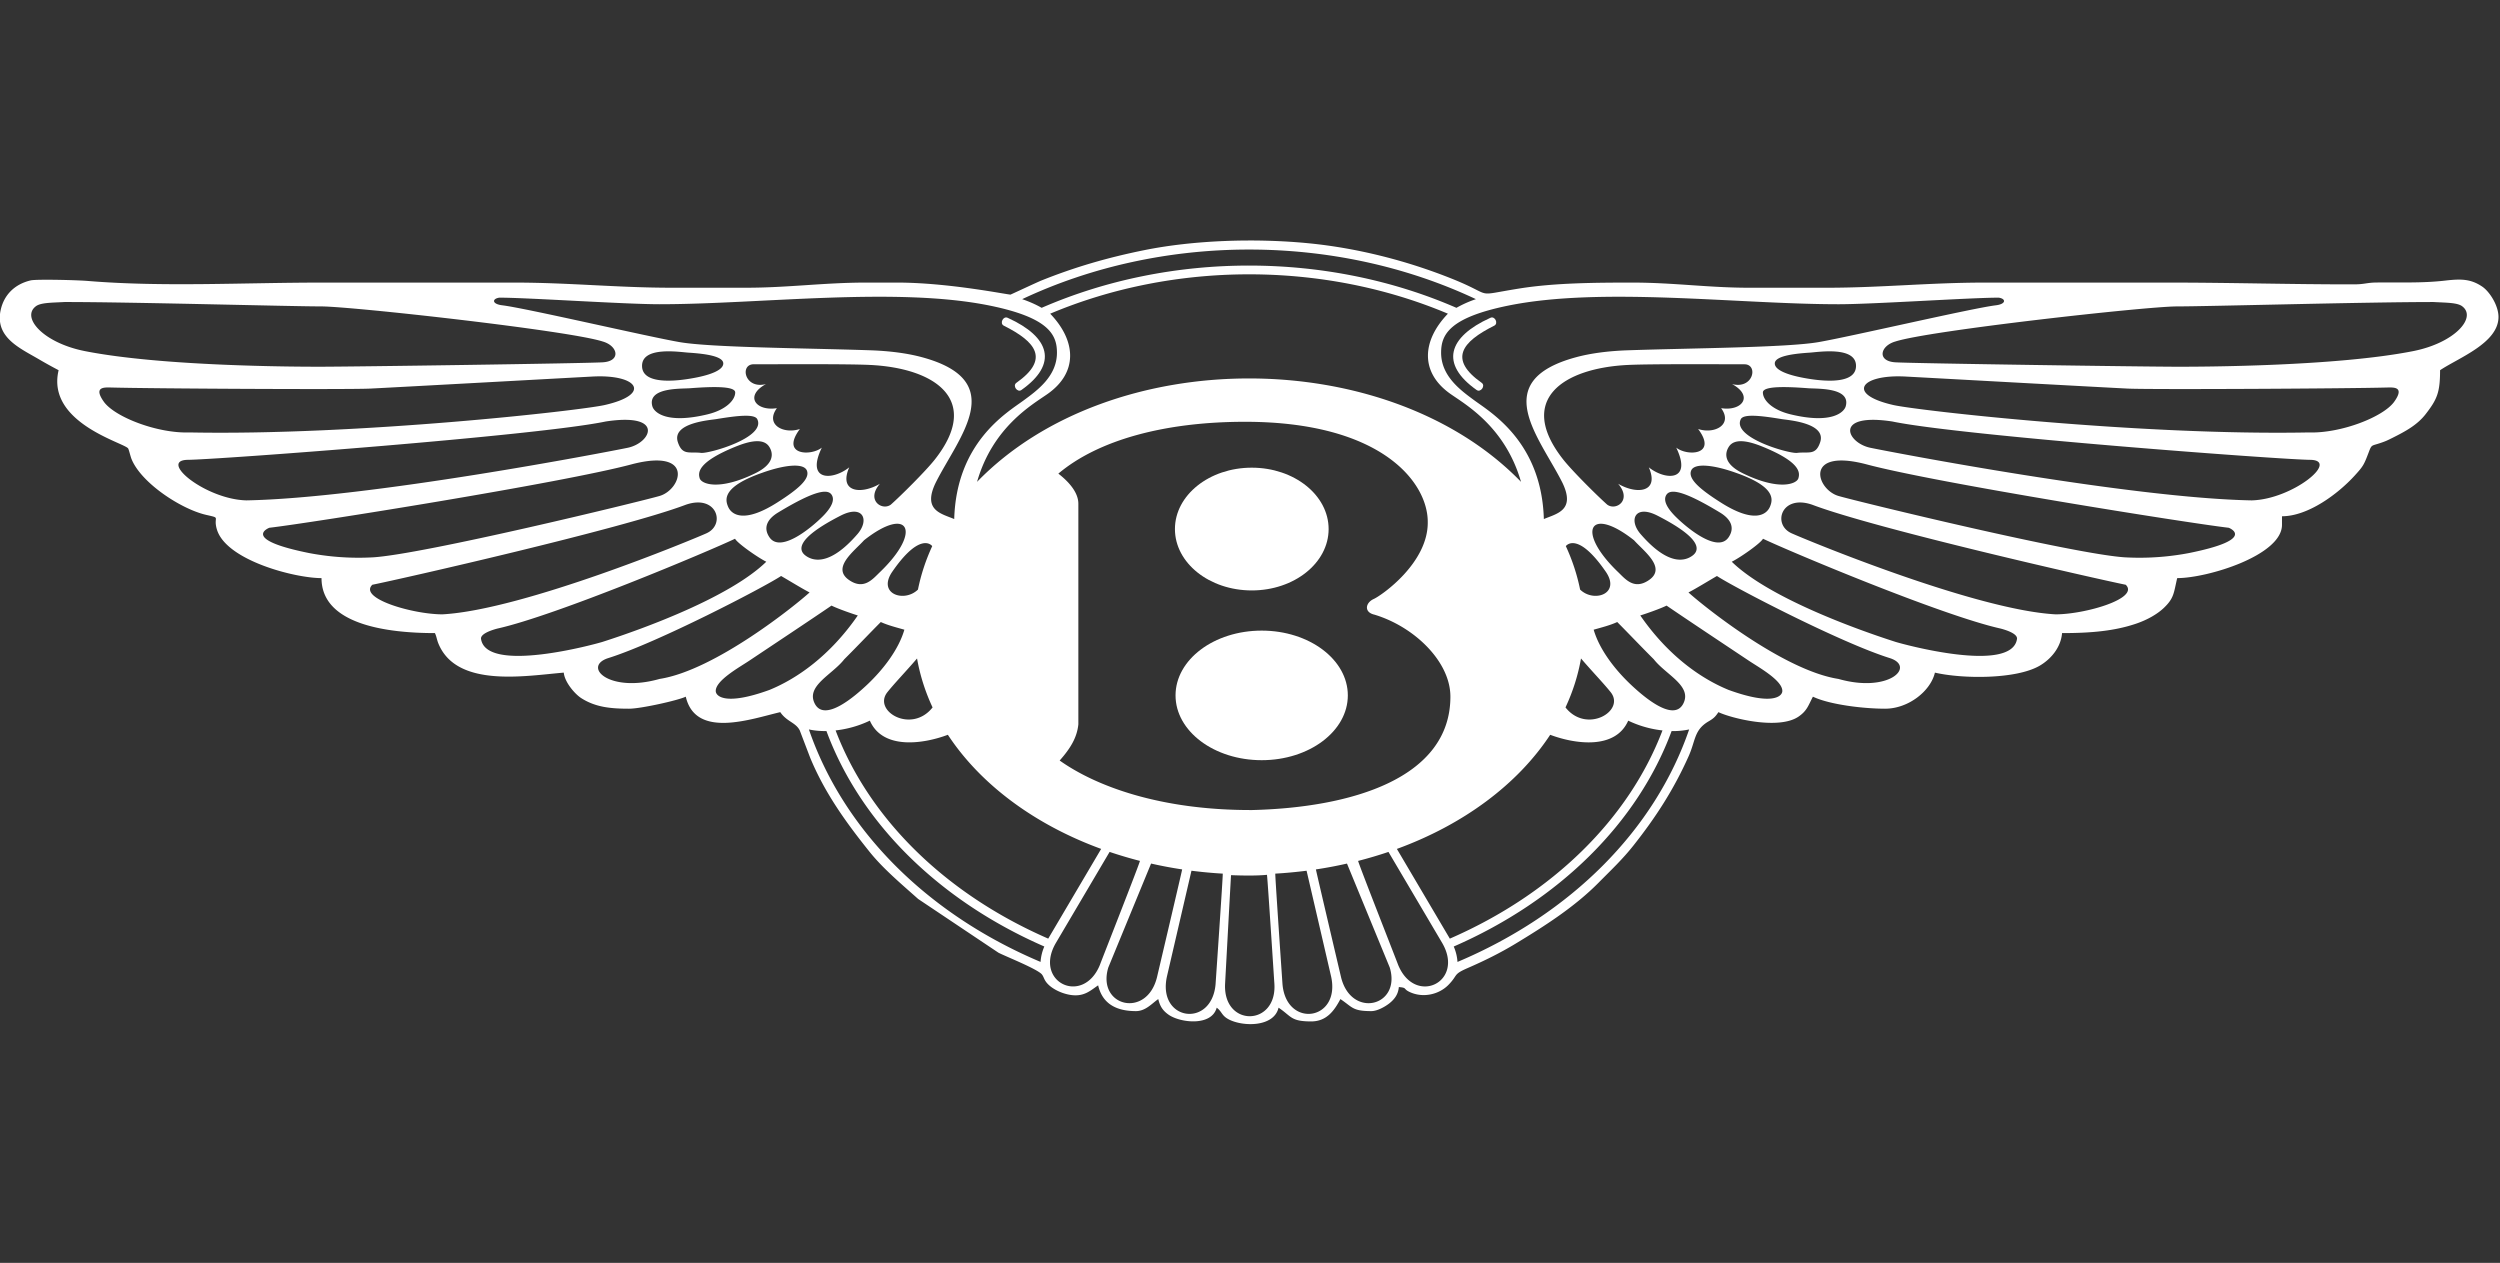 <svg xmlns="http://www.w3.org/2000/svg" xml:space="preserve" width="465.599" height="235.199" style="shape-rendering:geometricPrecision;text-rendering:geometricPrecision;image-rendering:optimizeQuality;fill-rule:evenodd;clip-rule:evenodd" viewBox="0 0 4849.99 2449.99"><rect x="0" y="0" width="4849.99" height="2449.99" fill="#333333" stroke="none"/><defs><style>.fil1{fill:#fff;fill-rule:nonzero}</style></defs><g id="Layer_x0020_1"><g id="_2959936121696"><path d="M1960.4 571.53c-6.85 0-120.52-23.33-220-23.33h-60c-81.76 0-151.58 10-233.33 10h-143.33c-105.48 0-199.89-10-306.67-10h-370c-154.69 0-310.82 8.93-456.84-3.16-21.56-1.78-99.71-3.66-110.72-1.07-31.35 7.37-52.27 28.57-58.4 58.51-10.74 52.39 37.84 73.04 74.04 94.32 13.93 8.19 25.22 14.33 38.59 21.41C89.3 820.3 241.2 858.93 248.61 870.01c1.38 2.06 4.6 15.62 6.44 20.22 18.63 46.74 96.51 97.54 144.82 108.6 30.6 7.01 12.87 2.16 21.02 28.67 18.33 59.71 150.86 94.04 202.85 94.04 0 89.56 125.46 106.67 220 106.67 3.31 6.89 3.67 12.65 6.66 20.01 35.28 86.98 169.56 62.8 243.34 56.66 1.5 18.07 21.01 41.19 33.87 49.47 27.83 17.92 58.05 20.53 92.8 20.53 23 0 94.92-16.1 110-23.33 19.17 82.27 127.05 43.11 183.33 30 12.39 18.5 30.22 20.07 37.81 35.52l20.26 53.07c28.51 68.65 69.33 125.14 114.77 181.9 26.69 33.35 62.48 63.26 94.69 91.98l155.76 104.24c12.98 6.76 76.53 32.03 84.39 42.28 3.01 3.92 3.69 7.96 6.99 13 8.3 12.68 28.34 23.21 47.2 26.43 27.26 4.65 39.74-8.33 54.8-18.41 8.56 36.76 36.52 50 73.33 50 19.1 0 31.64-15.5 43.33-23.33 3.39 14.54 9.2 22.61 19.82 30.18 22.17 15.8 83.67 23.35 93.52-13.52 10.67 7.82 9.1 15.36 23.76 22.91 27.57 14.21 87.41 15 96.24-22.91 25.48 17.06 23.29 26.67 63.33 26.67 30.13 0 44.94-21.17 56.67-43.33 23.84 15.96 23.27 23.33 60 23.33 11.81 0 27.22-8.91 34.94-15.06 9.62-7.65 17.18-17.09 18.39-31.61 16.66 1.39 7.88 3.33 20.61 9.4 26.44 12.62 57.42 4.82 75.4-13.39 19.47-19.74 8.28-20.13 37.25-32.75 32.57-14.19 63.11-29.22 92.81-47.19 56.48-34.19 114.78-71.33 161.45-118.55 24.09-24.37 46.15-44.95 67.74-72.25 43.39-54.87 78.02-108.37 106.94-173.06 13.85-30.99 10.3-51 38.91-67.76 10-5.86 13.08-9.1 18.89-17.78 24.53 11.77 116.62 35.08 155.37 8.7 16.69-11.36 19.1-21.96 27.96-38.7 32.42 15.56 98.52 23.33 140 23.33 45.19 0 88.32-34.18 96.67-70 52.79 12.3 157.27 13.32 203.26-13.41 20.24-11.76 40.97-34.02 43.41-63.26 55.75 0 102.24-3.99 144.69-18.65 19.81-6.84 39.51-17.53 52.94-30.39 19.74-18.89 18.93-28.58 25.7-57.63 58.7 0 203.33-43.93 203.33-103.33v-16.67c50.2 0 108.17-42.84 141.07-78.93 16.63-18.23 17.87-20.58 27.46-45.87 5.35-14.13 5.24-11.69 20.11-16.56 12.57-4.12 15.02-5.41 25.85-10.82 24.3-12.17 47.68-24.59 64.15-45.85 22.54-29.07 28.03-42.44 28.03-85.3 36.31-24.31 113.33-52.69 113.33-103.33 0-22.35-17.3-49.13-31.31-58.69-22.84-15.59-42.29-15.26-72.5-11.8-44.69 5.12-89.04 3.15-132.98 3.69-18.92.23-23.06 3.55-43.09 3.58-123.2.17-236.17-3.44-360.11-3.44h-356.67c-106.78 0-201.18 10-306.67 10h-150c-79.28 0-146.75-10-226.67-10-71.72 0-150.8.55-218.65 11.35-93.83 14.93-45.48 15.84-130.86-18.5-86.16-34.65-182.75-59.62-277.66-69.01-105.56-10.44-224.74-5.93-319.23 13.08-71.51 14.39-135.94 33.16-200.78 59.22-6.89 2.77-59.22 27.19-59.48 27.19zm-272.89 826.52c25.01 57.15 104.03 45.26 151.35 27.42 63.12 96.03 168.12 174.19 297.39 221.41l-102.68 174.05c-199.61-86.96-347.38-232.52-412.5-403.91 23.04-2.56 45.52-8.99 66.43-18.98l.01.01zm331.2 468.07c-220.37-93.06-382.35-255.87-449.44-451.03 11.07 2.41 22.56 3.35 34.04 3.14 65.71 177.54 217.44 328.41 422.67 417.98a89.925 89.925 0 0 0-7.28 29.91zm115.31 5.21c-.03.1-.06.21-.1.31-32.67 80.37-129.56 33.87-85.71-42.01l104.41-176.94c19.14 6.48 38.77 12.28 58.84 17.45.41 2.72-76.3 197.54-77.44 201.2zm110.41 25.01c-20.21 80.4-117.13 55.88-94.33-19.39l82.99-201.65c19.73 4.48 39.84 8.28 60.3 11.35.2.76-48.95 209.68-48.95 209.68zm113.8 12.69c-7.21 86.51-113.41 71.5-94.37-14.66 0 .07 47.43-204.71 47.6-205.16 19.94 2.52 40.15 4.45 60.67 5.62.72 1.86-13.83 212.48-13.9 214.2zm18.48-1.31c0 .04 11.31-209.41 11.49-209.93 19.87.83 49.22 1.42 69.67-.65.97 1.8 14.14 208.41 14.35 210.09 6.42 84.68-100.58 86.41-95.51.48zM69.43 594.27c9.52-7.28 30.01-6.9 55.91-8.35 131.8 0 437.95 8.52 497.49 8.52 59.54 0 480.48 46.77 546.36 68.06 29.77 8.52 36.15 38.25 0 40.39-36.15 2.14-485.52 8.56-549.3 8.56-49.46 0-306.74-.86-455.44-30.35-80.44-15.97-123.62-65.02-95.03-86.82zM214.2 751.73c76.54 2.14 459.2 4.28 503.87 2.14 44.63-2.14 391.18-21.25 431.57-23.39 87.37-4.59 115.65 34.32 23.39 55.29-46.77 10.66-478.35 59.54-805.75 53.15-61.67 2.14-144.56-29.77-165.84-59.54-21.25-29.77 2.14-27.66 12.76-27.66zm148.83 140.35c53.15 0 680.3-46.77 812.13-74.4 114.65-17.45 88.78 41.46 42.5 51.02-38.91 8.04-503.87 97.79-739.83 102.03-78.68-2.11-170.08-76.54-114.79-78.65zm159.43 131.8c74.44-8.52 569.78-87.16 703.72-123.31 121.14-31.39 96.68 49.12 53.15 61.67-38.77 11.18-460.93 113.93-557.02 119.07-8.85.45-17.87.7-26.78.7-31.81 0-63.67-2.99-94.92-8.9-135.76-27.15-78.16-49.22-78.16-49.22l.01-.01zm199.85 110.55c53.15-10.63 484.72-108.44 608.04-155.19 60.09-20.94 78.16 38.08 40.39 55.26-23.39 10.62-355.04 148.8-512.35 157.32-57.4 0-163.56-30.91-136.07-57.39zm703.69-89.3c-48.88 23.39-346.51 148.84-461.34 174.36-15.94 4.24-32.77 11.28-31.43 20.14 10.21 67.88 221.51 10.14 236.17 5.45 81.26-26.04 246.93-86.85 317.19-155.32-17-8.48-56.33-36.11-60.6-44.63zm89.3 72.3c-31.87 21.24-240.24 129.72-335.89 159.46-49.98 16.66 2.62 68.06 100.24 40.22 107.89-16.73 265.42-144.39 290.94-167.78-12.76-6.38-40.39-23.39-55.29-31.91zm97.82 57.43c-38.53 26.35-112.69 75.61-159.77 107.03-19.42 12.97-65.78 38.59-64.78 59.08.48 9.8 19.11 28.39 104.2-2.52 52.91-21.66 116.96-65.71 171.36-144.46-10.62-3.24-38.29-12.8-51.02-19.14zm95.65 31.87c-19.94 19.94-45.7 47.19-70.92 72.3-23.21 29.94-74.95 51.5-57.15 86.09 19.28 37.46 79.99-16.45 101.85-37.08 30.91-29.22 60.74-67.81 71.95-106.44-14.9-4.24-31.91-8.48-45.74-14.87zM968.94 577.45c55.29 0 242.35 12.76 310.4 12.76 195.5 0 460.06-34.49 641.91 2.86 113.03 23.22 129.24 55.95 129.24 91.13 0 45.77-38.25 73.26-65.37 93.13-31.87 23.39-129.69 80.78-133.93 229.61-25.49-10.62-61.64-17-36.11-70.16 44.53-89.09 144.66-197.61-26.59-243.83-27.01-7.28-60.29-12.04-100.96-13.42-125.41-4.24-307.3-5.18-368.97-15.8-61.64-10.63-294.36-64.98-343.24-71.33-21.28-2.24-21.28-12.87-6.38-14.97zm491.49 129.28c44.63 0 181.33-.93 227.17 1.24 126.8 6.04 217.34 67.81 125.76 183.74-17.94 22.67-65.88 70.16-85.03 87.17-17 12.76-48.91-8.52-21.28-40.39-36.15 21.24-80.78 17-59.54-31.87-31.91 25.52-85.02 27.63-53.15-38.25-21.25 17-80.78 14.9-42.53-36.15-31.87 10.63-68.02-8.52-44.63-40.39-40.39 6.42-63.78-23.39-21.25-46.74-40.39 10.52-51.02-36.25-25.52-38.36zm-124.73-22.59c-17.21-1.1-91.89-13.24-90.09 27.01 1.8 40.29 84.75 25.07 101.79 21.9 31.39-5.83 56.46-15.42 55.74-28.42-.72-13.35-33.42-18.35-67.43-20.49zm3.04 69.02c-18.14 1.38-83.37-1.83-73.19 35.01 3.21 11.59 27.18 35.04 107.38 15.56 35.15-8.56 53.36-27.39 53.36-42.36 0-13.07-47.26-11.28-87.54-8.21zm51.5 59.81c-12.9 2.14-87.68 7.24-75.16 44.94 8.76 26.28 22.21 17.97 45.02 20.69 15.04 1.8 126.45-29.59 109.03-65.33-5.17-10.63-37.94-7.04-78.89-.31zm36.98 53.43c-74.16 30.11-73.19 50.5-69.81 61.5 3.35 11.04 37.36 24.66 107.72-9.72 35.63-17.42 36.08-37.22 27.32-51.22-10.93-17.56-38.59-11.38-65.22-.55zm51.91 50.63c-77.19 26.91-72.78 51.46-66.67 65.88 6.72 15.94 31.11 32.91 95.54-8.14 38.91-24.76 64.23-45.53 57.3-62.02-6.28-14.97-43.08-11.07-86.17 4.28zm30.22 77.33c-20.25 12.28-29.46 28.91-16.69 47.84 22.83 33.94 90.16-25.94 107.06-44.25 12.56-13.59 20.59-27.87 13.49-38.32-7.35-10.76-30.18-9.93-103.86 34.74zm121.9 5.76c-89.89 45.84-81.26 68.06-68.74 77.54 13.83 10.48 46.43 21.49 100.93-41.5 23.91-27.59 10.76-57.81-32.18-36.04zm44.87 48.08c-18.97 21.21-63.43 53.19-29.01 77.02 29.01 20.07 46.01-1.97 60.29-15.63 82.58-79.44 55.26-129.73-31.28-61.4zm1137.64 303.22c0-67.81-69.85-135.63-147.42-159.01-20.73-4.69-17.45-23.11-1.31-30.39 15.52-7.04 106.07-70.16 104.79-149.67 0-77.16-90.58-194.09-354.45-194.09-155.22 0-284.56 35.08-362.17 100.58 18.07 14.04 38.8 35.08 38.8 58.46v427.95c-2.59 25.73-15.52 46.77-36.25 70.16 69.68 49.46 194.44 96.65 373.56 96.06 191.44-4.69 384.46-61.05 384.46-220.06zm-1032.92-207.68c5.83-29.01 15.18-57.19 27.66-84.26-.72-1.07-22.83-29.35-77.3 49.36-30.08 43.43 23.04 60.91 49.63 34.91zm-1.76 133.69c-22.42 26.04-43.56 47.91-57.53 65.37-29.18 36.49 46.74 81.47 87.65 29.59-14.13-30.12-24.35-62.2-30.13-94.97l.01.01zm1046.37-680.26c12.01-6.79 24.73-12.48 37.81-16.83-272.22-128.31-608.07-128.31-880.25 0 14.14 4.9 26.83 10.48 37.77 16.83 252.07-109.79 554.81-108.82 804.68 0h-.01zm125.31 337.58c-30.56-106.3-106.86-149.56-136.46-170.26-59.5-41.56-56.26-103-5.41-155.94-242.93-102.41-531.46-101.24-771.53 0 50.84 52.95 54.05 114.38-5.42 155.94-29.59 20.7-105.93 63.95-136.45 170.26 259.49-267.42 795.78-267.46 1055.27 0zm207.95 463.31c-25.04 57.15-104.06 45.26-151.35 27.42-63.12 96.03-168.12 174.19-297.43 221.41l102.72 174.05c199.61-86.96 347.34-232.52 412.53-403.91a206.086 206.086 0 0 1-66.47-18.96v-.01zm-331.2 468.07c220.37-93.06 382.39-255.87 449.44-451.03-10.01 2.1-20.25 3.18-30.48 3.18-1.17 0-2.42-.02-3.57-.04-65.71 177.54-217.44 328.41-422.67 417.98a89.58 89.58 0 0 1 7.29 29.9zm-115.34 5.21.14.31c32.66 80.37 129.56 33.87 85.71-42.01l-104.41-176.95c-19.14 6.48-38.73 12.28-58.84 17.45-.41 2.72 76.3 197.54 77.4 201.2zm-110.41 25.01c20.25 80.4 117.14 55.88 94.34-19.39 0 0-78.64-191.19-82.99-201.65-19.7 4.48-39.81 8.28-60.26 11.35-.21.76 48.91 209.68 48.91 209.68zM2488 1909.04c7.21 86.51 113.38 71.5 94.34-14.66.04.07-47.39-204.71-47.6-205.16-19.94 2.52-40.18 4.45-60.67 5.62-.69 1.86 13.87 212.48 13.93 214.2zM4776.8 594.28c-9.52-7.28-30.01-6.9-55.91-8.35-131.8 0-437.96 8.52-497.49 8.52-59.54 0-480.48 46.77-546.37 68.06-29.77 8.52-36.15 38.25 0 40.39 36.15 2.14 485.48 8.56 549.26 8.56 49.5 0 306.78-.86 455.44-30.35 80.5-15.97 123.69-65.02 95.06-86.82zM4632 751.74c-76.54 2.14-459.17 4.28-503.83 2.14-44.63-2.14-391.18-21.25-431.57-23.39-87.37-4.59-115.69 34.32-23.39 55.29 46.74 10.66 478.34 59.54 805.71 53.15 61.64 2.14 144.56-29.77 165.84-59.54s-2.1-27.66-12.76-27.66zm-148.8 140.35c-53.15 0-680.3-46.77-812.13-74.4-114.65-17.45-88.78 41.46-42.49 51.02 38.91 8.04 503.83 97.79 739.83 102.03 78.65-2.11 170.05-76.54 114.79-78.65zm-159.43 131.8c-74.4-8.52-569.79-87.16-703.69-123.31-121.14-31.39-96.72 49.12-53.15 61.67 38.73 11.18 460.89 113.93 556.99 119.07 8.85.45 17.87.7 26.78.7 31.8 0 63.67-2.99 94.92-8.9 135.76-27.15 78.16-49.22 78.16-49.22v-.01zm-199.85 110.55c-53.15-10.63-484.73-108.44-608.04-155.19-60.05-20.94-78.16 38.08-40.39 55.26 23.39 10.62 355.03 148.8 512.35 157.32 57.39 0 163.56-30.91 136.07-57.39zm-703.72-89.3c48.87 23.39 346.55 148.84 461.34 174.36 15.94 4.24 32.77 11.28 31.43 20.14-10.21 67.88-221.52 10.14-236.17 5.45-81.23-26.04-246.93-86.85-317.19-155.32 17.04-8.48 56.36-36.11 60.6-44.63zm-89.3 72.3c31.87 21.24 240.24 129.72 335.89 159.46 49.98 16.66-2.62 68.06-100.24 40.22-107.89-16.73-265.42-144.39-290.94-167.78 12.8-6.38 40.43-23.39 55.29-31.91zm-97.75 57.43c38.5 26.35 112.69 75.61 159.77 107.03 19.42 12.97 65.78 38.59 64.78 59.08-.48 9.8-19.11 28.39-104.2-2.52-52.91-21.66-116.96-65.71-171.36-144.46 10.59-3.24 38.22-12.8 51.02-19.14zm-95.72 31.87c19.94 19.94 45.74 47.19 70.95 72.3 23.25 29.94 74.98 51.5 57.15 86.09-19.28 37.46-79.99-16.45-101.82-37.08-30.91-29.22-60.78-67.81-71.99-106.44 14.9-4.24 31.91-8.48 45.7-14.87zm739.87-629.28c-55.29 0-242.35 12.76-310.4 12.76-195.54 0-460.1-34.49-641.91 2.86-113.03 23.22-129.24 55.95-129.24 91.13 0 45.77 38.22 73.26 65.33 93.13 31.91 23.39 129.72 80.78 133.97 229.61 25.49-10.62 61.64-17 36.15-70.16-44.56-89.09-144.66-197.61 26.59-243.83 27.01-7.28 60.3-12.04 101-13.42 125.41-4.24 307.3-5.18 368.93-15.8 61.64-10.63 294.36-64.98 343.24-71.33 21.25-2.24 21.25-12.87 6.35-14.97zm-491.52 129.28c-44.63 0-181.33-.93-227.17 1.24-126.8 6.04-217.34 67.81-125.76 183.74 17.94 22.67 65.88 70.16 85.02 87.17 17.01 12.76 48.91-8.52 21.25-40.39 36.19 21.24 80.81 17 59.57-31.87 31.87 25.52 85.02 27.63 53.15-38.25 21.24 17 80.78 14.9 42.49-36.15 31.91 10.63 68.06-8.52 44.63-40.39 40.43 6.42 63.81-23.39 21.25-46.74 40.46 10.52 51.08-36.25 25.56-38.36zm124.76-22.59c17.21-1.1 91.89-13.24 90.09 27.01-1.79 40.29-84.75 25.07-101.79 21.9-31.39-5.83-56.46-15.42-55.74-28.42.72-13.35 33.43-18.35 67.43-20.49zm-3 69.02c18.11 1.38 83.37-1.83 73.16 35.01-3.2 11.59-27.15 35.04-107.34 15.56-35.19-8.56-53.36-27.39-53.36-42.36 0-13.07 47.22-11.28 87.54-8.21zm-51.57 59.81c12.9 2.14 87.68 7.24 75.16 44.94-8.76 26.28-22.21 17.97-45.01 20.69-15.04 1.8-126.45-29.59-109.03-65.33 5.21-10.63 37.98-7.04 78.89-.31zm-36.94 53.43c74.13 30.11 73.16 50.5 69.81 61.5-3.38 11.04-37.35 24.66-107.72-9.72-35.63-17.42-36.11-37.22-27.35-51.22 10.97-17.56 38.63-11.38 65.26-.55zm-51.94 50.63c77.19 26.91 72.78 51.46 66.67 65.88-6.73 15.94-31.11 32.91-95.58-8.14-38.91-24.76-64.23-45.53-57.26-62.02 6.31-14.97 43.08-11.07 86.17 4.28zm-30.22 77.33c20.25 12.28 29.46 28.91 16.69 47.84-22.8 33.94-90.16-25.94-107.06-44.25-12.52-13.59-20.59-27.87-13.49-38.32 7.35-10.76 30.22-9.93 103.86 34.74zm-121.86 5.76c89.89 45.84 81.26 68.06 68.74 77.54-13.83 10.48-46.43 21.49-100.93-41.5-23.9-27.59-10.76-57.81 32.19-36.04zm-44.91 48.08c18.97 21.21 63.43 53.19 29.04 77.02-29.04 20.07-46.05-1.97-60.3-15.63-82.57-79.44-55.26-129.73 31.25-61.4zm-104.69 95.54c-5.87-29.01-15.18-57.19-27.7-84.26.72-1.07 22.83-29.35 77.3 49.36 30.11 43.43-23.01 60.91-49.6 34.91zm1.72 133.69c22.42 26.04 43.6 47.91 57.57 65.37 29.18 36.49-46.74 81.47-87.65 29.59 14.18-30.39 24.39-62.19 30.08-94.96z" style="fill:#fff"></path><path class="fil1" d="M1947.34 631.8c63.12 31.56 89.23 65.09 24.42 110.89-7.93 5.59 1.86 19.49 9.8 13.9 71.33-50.36 55.98-102.61-26.59-140-8.69-4.35-16.28 10.87-7.62 15.21z"></path><ellipse class="fil1" cx="2428.45" cy="1026.36" rx="149.08" ry="119.07"></ellipse><ellipse class="fil1" cx="2447.66" cy="1349.07" rx="167.12" ry="125.69"></ellipse><path class="fil1" d="M2898.86 631.8c-63.12 31.56-89.23 65.09-24.39 110.89 7.9 5.59-1.89 19.49-9.83 13.9-71.3-50.36-55.94-102.61 26.63-140 8.66-4.35 16.24 10.87 7.59 15.21z"></path></g></g></svg>